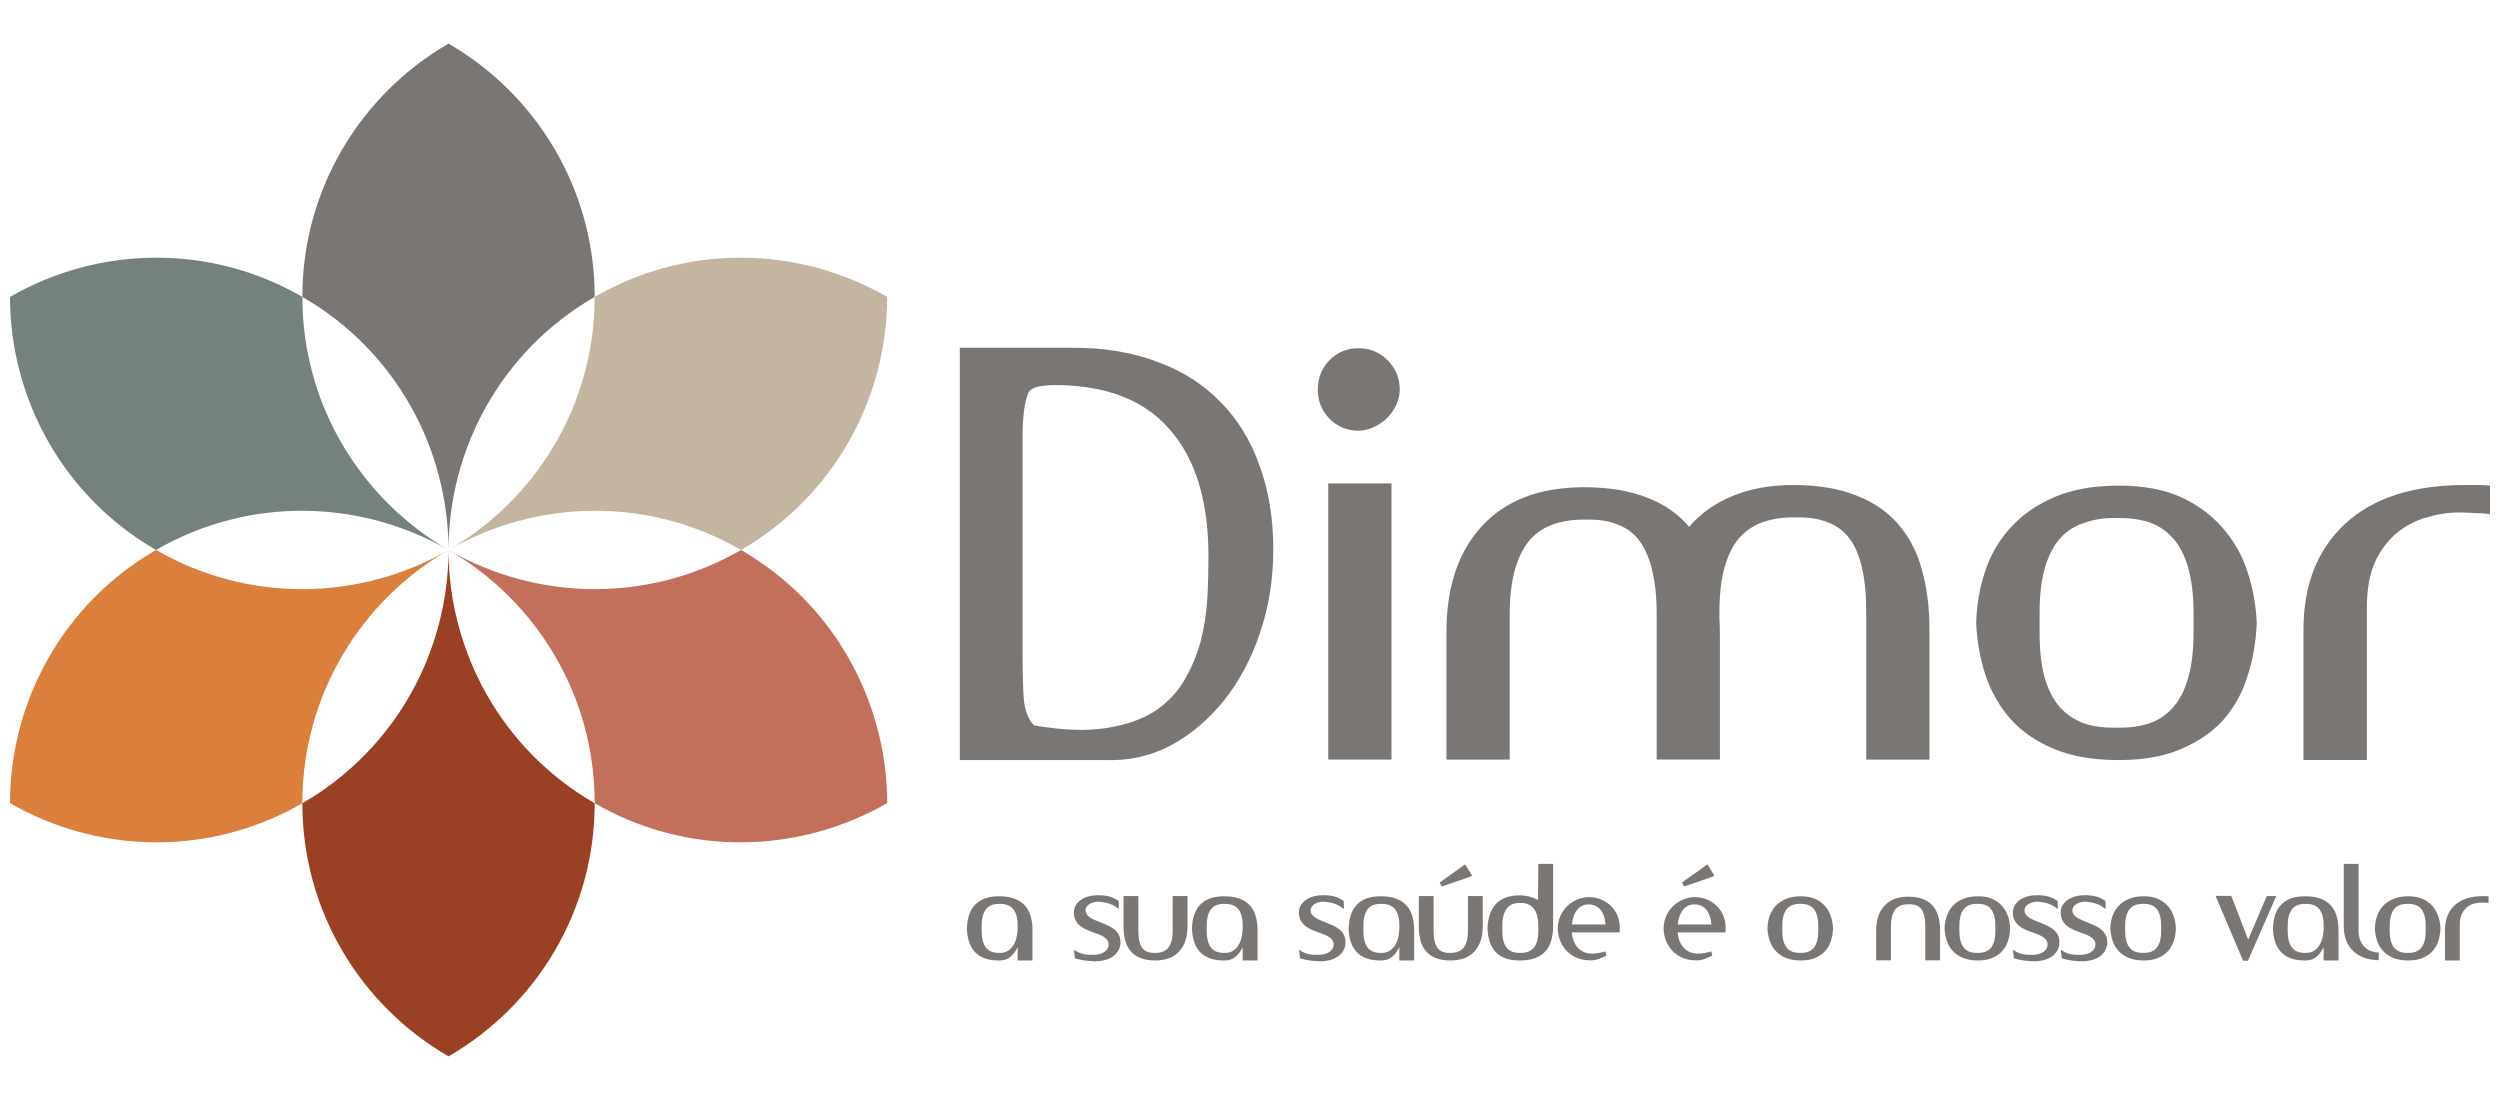 <?xml version="1.0" encoding="UTF-8"?> <!-- Generator: Adobe Illustrator 16.0.0, SVG Export Plug-In . SVG Version: 6.00 Build 0) --> <svg xmlns="http://www.w3.org/2000/svg" xmlns:xlink="http://www.w3.org/1999/xlink" id="Layer_1" x="0px" y="0px" width="250px" height="110px" viewBox="0 0 250 110" xml:space="preserve"> <g> <path fill-rule="evenodd" clip-rule="evenodd" fill="#7A7674" d="M44.852,55c0.016-10.089,5.243-19.908,14.617-25.31 c0-10.82-5.878-20.274-14.617-25.327c-8.738,5.053-14.617,14.507-14.617,25.327C39.608,35.092,44.836,44.912,44.852,55"></path> <path fill-rule="evenodd" clip-rule="evenodd" fill="#74817D" d="M44.852,55c-8.738-5.068-14.617-14.49-14.617-25.31 c-9.374-5.418-20.496-5.037-29.234,0C1,39.779,6.243,49.583,15.602,55c0.016,0,0.016-0.016,0.016-0.016 C24.991,49.583,36.098,49.964,44.852,55"></path> <path fill-rule="evenodd" clip-rule="evenodd" fill="#DA7F3C" d="M44.852,55c-8.738,5.037-19.86,5.402-29.234,0h-0.016 C6.243,60.402,1,70.221,1,80.311c8.738,5.037,19.86,5.418,29.234,0.016v-0.016C30.234,69.49,36.113,60.053,44.852,55"></path> <path fill-rule="evenodd" clip-rule="evenodd" fill="#9A4125" d="M44.852,55c-0.016,10.089-5.243,19.908-14.617,25.326 c0,10.82,5.879,20.258,14.617,25.311c8.739-5.053,14.617-14.49,14.617-25.311C50.095,74.908,44.867,65.09,44.852,55"></path> <path fill-rule="evenodd" clip-rule="evenodd" fill="#C26F5B" d="M74.103,55L74.103,55c-9.391,5.402-20.496,5.037-29.251,0 c8.739,5.052,14.617,14.49,14.617,25.31v0.016c9.374,5.402,20.496,5.021,29.251-0.016C88.704,70.221,83.461,60.402,74.103,55"></path> <path fill-rule="evenodd" clip-rule="evenodd" fill="#C4B5A0" d="M44.852,55c8.755-5.036,19.86-5.418,29.235-0.016L74.103,55 c9.358-5.418,14.602-15.222,14.617-25.31c-8.755-5.037-19.877-5.418-29.251,0C59.469,40.51,53.591,49.932,44.852,55"></path> <path fill="#7A7674" d="M224.739,67.648c0.557-1.686,0.858-3.465,0.938-5.34c-0.08-1.795-0.382-3.51-0.938-5.162 c-0.54-1.654-1.366-3.099-2.479-4.355c-1.097-1.286-2.479-2.304-4.179-3.082c-1.685-0.763-3.734-1.145-6.148-1.145h-0.286 c-2.415,0.017-4.48,0.414-6.213,1.145c-1.795,0.778-3.257,1.796-4.4,3.082c-1.144,1.256-1.986,2.701-2.526,4.355 c-0.556,1.652-0.842,3.367-0.891,5.162c0.08,1.844,0.398,3.574,0.938,5.229c0.556,1.65,1.397,3.113,2.526,4.4 c1.144,1.254,2.589,2.24,4.353,2.971c1.732,0.715,3.798,1.08,6.213,1.096h0.286c2.414,0,4.464-0.365,6.148-1.096 c1.731-0.73,3.146-1.699,4.242-2.908C223.421,70.746,224.23,69.299,224.739,67.648 M219.354,63.246 c0,1.844-0.191,3.385-0.556,4.623c-0.366,1.24-0.891,2.24-1.589,2.973c-0.668,0.73-1.463,1.238-2.415,1.541 c-0.954,0.285-2.003,0.412-3.146,0.381c-1.128,0.031-2.177-0.096-3.13-0.381c-0.953-0.334-1.78-0.859-2.479-1.605 c-0.651-0.73-1.175-1.701-1.541-2.908c-0.364-1.238-0.539-2.779-0.539-4.623v-1.922c0-1.828,0.175-3.354,0.539-4.561 c0.366-1.254,0.89-2.24,1.541-2.971c0.699-0.746,1.526-1.255,2.479-1.541c0.953-0.333,2.002-0.477,3.13-0.444 c1.144-0.032,2.192,0.095,3.146,0.381c0.952,0.302,1.747,0.811,2.415,1.541c0.698,0.731,1.223,1.732,1.589,2.972 c0.364,1.254,0.556,2.795,0.556,4.623V63.246z"></path> <path fill="#7A7674" d="M135.845,43.069c0.477,0,0.953-0.112,1.43-0.318c0.524-0.223,0.969-0.524,1.382-0.89 c0.397-0.397,0.715-0.843,0.938-1.318c0.254-0.509,0.382-1.049,0.382-1.589c0-1.145-0.413-2.113-1.208-2.924 c-0.811-0.81-1.779-1.208-2.923-1.208c-1.129,0-2.113,0.398-2.908,1.208c-0.778,0.811-1.159,1.779-1.159,2.924 c0,1.127,0.381,2.097,1.159,2.907C133.731,42.671,134.716,43.069,135.845,43.069"></path> <path fill="#7A7674" d="M192.946,75.957v-12.98c0-2.24-0.254-4.242-0.762-6.006c-0.477-1.795-1.271-3.305-2.368-4.56 c-1.064-1.24-2.463-2.193-4.179-2.86c-1.731-0.698-3.828-1.049-6.275-1.049c-2.319,0-4.354,0.365-6.101,1.097 c-1.732,0.699-3.179,1.731-4.354,3.082c-1.065-1.271-2.463-2.255-4.18-2.907c-1.73-0.699-3.828-1.049-6.322-1.049 c-4.449,0-7.85,1.303-10.232,3.909c-2.353,2.558-3.527,6.085-3.527,10.566v12.758h6.323V61.482c0-1.826,0.191-3.367,0.557-4.623 c0.365-1.24,0.874-2.224,1.541-2.955c0.699-0.747,1.525-1.256,2.479-1.542c0.953-0.302,1.985-0.43,3.131-0.397 c1.143-0.032,2.128,0.111,2.97,0.445c0.875,0.302,1.621,0.811,2.192,1.541c0.589,0.731,1.033,1.701,1.335,2.908 c0.318,1.223,0.493,2.717,0.493,4.512v14.586h6.323v-7.865v-4.289c0-0.953-0.016-1.59-0.048-1.875v-0.652 c0-1.842,0.175-3.383,0.54-4.623c0.365-1.255,0.874-2.24,1.541-2.971c0.699-0.73,1.525-1.255,2.479-1.54 c0.954-0.303,2.002-0.43,3.131-0.398c1.144-0.031,2.145,0.111,3.034,0.446c0.874,0.301,1.605,0.81,2.192,1.54 c0.588,0.731,1.033,1.732,1.318,2.972c0.303,1.207,0.445,2.732,0.445,4.574v14.682H192.946z"></path> <path fill="#7A7674" d="M247.729,48.501h-1.207c-5.243,0-9.264,1.304-12.043,3.909c-2.75,2.574-4.132,6.085-4.132,10.566v13.027 h6.34V60.768c0-1.826,0.27-3.354,0.811-4.561c0.587-1.254,1.35-2.24,2.256-2.97c0.921-0.73,1.954-1.255,3.082-1.542 c1.145-0.333,2.271-0.476,3.416-0.444c0.445,0,0.906,0.032,1.383,0.064c0.46,0,0.921,0.031,1.365,0.11v-2.86 C248.604,48.518,248.174,48.501,247.729,48.501"></path> <rect x="132.826" y="48.343" fill="#7A7674" width="6.322" height="27.614"></rect> <path fill="#7A7674" d="M122.054,40.208c-1.685-1.748-3.782-3.099-6.276-4.004c-1.303-0.509-2.718-0.874-4.226-1.112 c-1.367-0.223-2.813-0.317-4.354-0.317H95.98v41.229h7.261h4.179h2.098h1.096c0.318,0.018,0.62,0.018,0.938,0 c1.954-0.062,3.812-0.555,5.56-1.477c2.002-1.096,3.767-2.59,5.276-4.465c1.524-1.906,2.732-4.162,3.605-6.752 c0.89-2.607,1.335-5.402,1.335-8.375c0-3.113-0.461-5.91-1.382-8.389C125.071,44.053,123.77,41.941,122.054,40.208 M120.734,59.783 c-0.079,1.43-0.285,2.859-0.651,4.289c-0.381,1.398-0.922,2.717-1.652,3.955c-0.73,1.256-1.748,2.305-3.035,3.146 c-1.049,0.652-2.336,1.145-3.844,1.463c-0.334,0.062-0.684,0.127-1.049,0.189c-1.938,0.287-4.307,0.191-7.103-0.285 c-0.572-0.588-0.922-1.492-1.032-2.748c-0.08-1.24-0.111-2.924-0.111-5.053V43.736c0-2.051,0.189-3.559,0.604-4.513 c0.223-0.285,0.524-0.477,0.937-0.557c0.43-0.095,1.002-0.157,1.701-0.157c2.271,0,4.289,0.302,6.054,0.888 c2.176,0.716,3.971,1.892,5.386,3.513c2.605,2.939,3.908,7.165,3.908,12.743C120.846,56.938,120.814,58.32,120.734,59.783"></path> <path fill="#7A7674" d="M102.438,90.498c-0.267-0.279-0.606-0.494-1.021-0.645c-0.416-0.148-0.921-0.225-1.512-0.225 c-0.567,0-1.047,0.076-1.441,0.225c-0.395,0.15-0.721,0.365-0.977,0.645c-0.258,0.277-0.45,0.615-0.58,1.01 c-0.128,0.395-0.2,0.84-0.218,1.336c0.018,0.498,0.09,0.945,0.218,1.338c0.13,0.395,0.322,0.73,0.58,1.01 c0.256,0.279,0.582,0.49,0.977,0.637s0.874,0.219,1.441,0.219c0.188,0,0.366-0.02,0.534-0.059c0.166-0.037,0.323-0.107,0.468-0.205 c0.146-0.1,0.289-0.232,0.432-0.404c0.142-0.172,0.285-0.391,0.43-0.656l-0.012,1.285v0.039h1.492v-0.039V94.26v-0.926v-0.387 v-0.104c-0.018-0.496-0.091-0.941-0.219-1.336C102.9,91.113,102.703,90.775,102.438,90.498 M101.768,92.639 c0,0.857-0.165,1.518-0.493,1.98c-0.33,0.463-0.767,0.686-1.306,0.668c-0.267,0.01-0.511-0.021-0.733-0.09 c-0.224-0.068-0.415-0.188-0.572-0.359c-0.158-0.172-0.281-0.402-0.367-0.693c-0.086-0.293-0.129-0.652-0.129-1.082v-0.449 c0-0.43,0.043-0.789,0.129-1.08c0.086-0.293,0.209-0.523,0.367-0.695c0.157-0.172,0.349-0.291,0.572-0.359 c0.223-0.07,0.467-0.1,0.733-0.09c0.265-0.01,0.51,0.023,0.732,0.096s0.414,0.195,0.573,0.367c0.157,0.17,0.28,0.4,0.366,0.688 c0.085,0.287,0.127,0.645,0.127,1.074V92.639z"></path> <path fill="#7A7674" d="M111.396,92.914c-0.193-0.148-0.41-0.277-0.648-0.385c-0.241-0.107-0.482-0.207-0.721-0.303 c-0.189-0.076-0.372-0.152-0.548-0.225c-0.175-0.072-0.332-0.156-0.469-0.25c-0.138-0.096-0.247-0.197-0.328-0.309 s-0.122-0.246-0.122-0.4c0-0.145,0.039-0.271,0.115-0.379c0.078-0.107,0.177-0.197,0.296-0.27s0.259-0.129,0.419-0.168 c0.158-0.037,0.318-0.057,0.48-0.057c0.284,0.025,0.529,0.062,0.733,0.107c0.207,0.049,0.386,0.105,0.541,0.174 c0.153,0.07,0.29,0.143,0.404,0.219c0.116,0.078,0.226,0.156,0.328,0.232c0-0.129,0.003-0.256,0.007-0.379 c0.005-0.125-0.007-0.273-0.033-0.445c-0.17-0.102-0.33-0.189-0.475-0.264c-0.146-0.072-0.301-0.129-0.463-0.172 s-0.339-0.074-0.527-0.09c-0.188-0.018-0.402-0.027-0.644-0.027c-0.309,0-0.604,0.039-0.887,0.117 c-0.283,0.076-0.534,0.189-0.752,0.34c-0.22,0.15-0.394,0.332-0.521,0.547c-0.129,0.215-0.193,0.455-0.193,0.721 c0,0.316,0.06,0.584,0.181,0.803c0.12,0.219,0.276,0.402,0.469,0.553c0.193,0.15,0.41,0.277,0.651,0.381 c0.238,0.102,0.483,0.197,0.731,0.281c0.189,0.07,0.369,0.139,0.541,0.207c0.171,0.068,0.322,0.148,0.456,0.238 c0.133,0.09,0.239,0.191,0.321,0.309c0.082,0.115,0.123,0.25,0.123,0.404c0,0.172-0.039,0.322-0.115,0.451 c-0.079,0.129-0.186,0.236-0.323,0.328c-0.138,0.09-0.292,0.158-0.469,0.205c-0.176,0.047-0.362,0.07-0.561,0.07 c-0.411,0.018-0.768-0.008-1.073-0.076c-0.305-0.068-0.615-0.215-0.933-0.438l0.116,0.875c0.351,0.102,0.696,0.176,1.036,0.219 c0.337,0.041,0.67,0.066,0.996,0.076c0.291,0,0.587-0.037,0.887-0.109c0.301-0.072,0.57-0.186,0.811-0.34 c0.239-0.154,0.435-0.355,0.586-0.6c0.149-0.244,0.225-0.533,0.225-0.867c0-0.301-0.06-0.555-0.181-0.766 C111.745,93.246,111.588,93.064,111.396,92.914"></path> <path fill="#7A7674" d="M117.267,93.062c0,0.43-0.043,0.789-0.128,1.08c-0.087,0.293-0.208,0.523-0.368,0.695 c-0.157,0.172-0.349,0.291-0.571,0.359s-0.468,0.1-0.733,0.092c-0.266,0.008-0.502-0.023-0.707-0.098 c-0.206-0.072-0.377-0.195-0.515-0.365c-0.138-0.174-0.24-0.402-0.308-0.689c-0.07-0.287-0.104-0.645-0.104-1.074v-3.459h-1.478 v3.061c0,0.523,0.056,0.992,0.174,1.408c0.114,0.416,0.298,0.77,0.552,1.061c0.254,0.293,0.581,0.518,0.984,0.676 c0.402,0.158,0.892,0.238,1.467,0.238c1.036,0,1.832-0.303,2.385-0.906c0.553-0.605,0.83-1.43,0.83-2.477v-3.061h-1.479V93.062z"></path> <path fill="#7A7674" d="M124.943,90.498c-0.267-0.279-0.606-0.494-1.022-0.645c-0.416-0.148-0.92-0.225-1.511-0.225 c-0.567,0-1.047,0.076-1.441,0.225c-0.394,0.15-0.721,0.365-0.978,0.645c-0.257,0.277-0.448,0.615-0.578,1.01 c-0.129,0.395-0.201,0.84-0.218,1.336c0.017,0.498,0.089,0.945,0.218,1.338c0.13,0.395,0.321,0.73,0.578,1.01 s0.584,0.49,0.978,0.637c0.395,0.146,0.874,0.219,1.441,0.219c0.188,0,0.365-0.02,0.534-0.059c0.167-0.037,0.323-0.107,0.469-0.205 c0.146-0.1,0.288-0.232,0.431-0.404c0.142-0.172,0.285-0.391,0.431-0.656l-0.014,1.285v0.039h1.493v-0.039V94.26v-0.926v-0.387 v-0.104c-0.018-0.496-0.09-0.941-0.22-1.336C125.406,91.113,125.21,90.775,124.943,90.498 M124.274,92.639 c0,0.857-0.166,1.518-0.494,1.98c-0.33,0.463-0.767,0.686-1.307,0.668c-0.266,0.01-0.509-0.021-0.732-0.09 s-0.414-0.188-0.573-0.359c-0.157-0.172-0.28-0.402-0.365-0.693c-0.088-0.293-0.13-0.652-0.13-1.082v-0.449 c0-0.43,0.042-0.789,0.13-1.08c0.085-0.293,0.208-0.523,0.365-0.695c0.159-0.172,0.35-0.291,0.573-0.359 c0.224-0.07,0.467-0.1,0.732-0.09c0.265-0.01,0.51,0.023,0.734,0.096c0.222,0.072,0.413,0.195,0.572,0.367 c0.158,0.17,0.28,0.4,0.365,0.688c0.086,0.287,0.129,0.645,0.129,1.074V92.639z"></path> <path fill="#7A7674" d="M133.901,92.914c-0.193-0.148-0.41-0.277-0.649-0.385c-0.24-0.107-0.481-0.207-0.721-0.303 c-0.188-0.076-0.371-0.152-0.547-0.225c-0.175-0.072-0.331-0.156-0.469-0.25c-0.137-0.096-0.247-0.197-0.328-0.309 s-0.122-0.246-0.122-0.4c0-0.145,0.038-0.271,0.115-0.379c0.078-0.107,0.177-0.197,0.296-0.27s0.259-0.129,0.419-0.168 c0.157-0.037,0.318-0.057,0.48-0.057c0.284,0.025,0.528,0.062,0.733,0.107c0.207,0.049,0.387,0.105,0.542,0.174 c0.153,0.07,0.288,0.143,0.404,0.219c0.115,0.078,0.225,0.156,0.327,0.232c0-0.129,0.003-0.256,0.007-0.379 c0.005-0.125-0.007-0.273-0.032-0.445c-0.171-0.102-0.33-0.189-0.476-0.264c-0.146-0.072-0.301-0.129-0.463-0.172 s-0.339-0.074-0.526-0.09c-0.19-0.018-0.403-0.027-0.645-0.027c-0.309,0-0.604,0.039-0.887,0.117 c-0.283,0.076-0.534,0.189-0.752,0.34c-0.22,0.15-0.394,0.332-0.521,0.547c-0.13,0.215-0.193,0.455-0.193,0.721 c0,0.316,0.06,0.584,0.182,0.803c0.118,0.219,0.275,0.402,0.468,0.553c0.193,0.15,0.41,0.277,0.65,0.381 c0.239,0.102,0.484,0.197,0.732,0.281c0.189,0.07,0.368,0.139,0.541,0.207c0.171,0.068,0.323,0.148,0.456,0.238 s0.24,0.191,0.321,0.309c0.081,0.115,0.123,0.25,0.123,0.404c0,0.172-0.039,0.322-0.116,0.451 c-0.078,0.129-0.185,0.236-0.321,0.328c-0.139,0.09-0.294,0.158-0.47,0.205s-0.362,0.07-0.561,0.07 c-0.411,0.018-0.769-0.008-1.073-0.076s-0.615-0.215-0.933-0.438l0.116,0.875c0.351,0.102,0.696,0.176,1.035,0.219 c0.339,0.041,0.672,0.066,0.997,0.076c0.291,0,0.587-0.037,0.888-0.109c0.3-0.072,0.569-0.186,0.81-0.34s0.435-0.355,0.586-0.6 c0.149-0.244,0.225-0.533,0.225-0.867c0-0.301-0.06-0.555-0.181-0.766C134.25,93.246,134.095,93.064,133.901,92.914"></path> <path fill="#7A7674" d="M140.608,90.498c-0.266-0.279-0.606-0.494-1.021-0.645c-0.416-0.148-0.921-0.225-1.512-0.225 c-0.567,0-1.047,0.076-1.441,0.225c-0.395,0.15-0.721,0.365-0.977,0.645c-0.258,0.277-0.45,0.615-0.579,1.01 s-0.201,0.84-0.218,1.336c0.017,0.498,0.089,0.945,0.218,1.338c0.129,0.395,0.321,0.73,0.579,1.01 c0.256,0.279,0.582,0.49,0.977,0.637s0.874,0.219,1.441,0.219c0.188,0,0.366-0.02,0.534-0.059c0.166-0.037,0.323-0.107,0.468-0.205 c0.147-0.1,0.29-0.232,0.432-0.404s0.285-0.391,0.431-0.656l-0.013,1.285v0.039h1.491v-0.039V94.26v-0.926v-0.387v-0.104 c-0.016-0.496-0.089-0.941-0.218-1.336S140.875,90.775,140.608,90.498 M139.939,92.639c0,0.857-0.166,1.518-0.494,1.98 c-0.33,0.463-0.767,0.686-1.306,0.668c-0.267,0.01-0.51-0.021-0.733-0.09s-0.415-0.188-0.572-0.359 c-0.158-0.172-0.281-0.402-0.367-0.693c-0.086-0.293-0.129-0.652-0.129-1.082v-0.449c0-0.43,0.043-0.789,0.129-1.08 c0.086-0.293,0.209-0.523,0.367-0.695c0.157-0.172,0.349-0.291,0.572-0.359c0.224-0.07,0.467-0.1,0.733-0.09 c0.265-0.01,0.51,0.023,0.732,0.096s0.414,0.195,0.573,0.367c0.157,0.17,0.28,0.4,0.365,0.688c0.086,0.287,0.129,0.645,0.129,1.074 V92.639z"></path> <path fill="#7A7674" d="M146.794,93.062c0,0.43-0.042,0.789-0.128,1.08c-0.087,0.293-0.208,0.523-0.367,0.695 c-0.158,0.172-0.35,0.291-0.572,0.359s-0.468,0.1-0.733,0.092c-0.265,0.008-0.501-0.023-0.706-0.098 c-0.207-0.072-0.377-0.195-0.516-0.365c-0.137-0.174-0.239-0.402-0.308-0.689c-0.07-0.287-0.104-0.645-0.104-1.074v-3.459h-1.479 v3.061c0,0.523,0.057,0.992,0.174,1.408c0.115,0.416,0.299,0.77,0.553,1.061c0.253,0.293,0.58,0.518,0.983,0.676 c0.402,0.158,0.892,0.238,1.467,0.238c1.036,0,1.833-0.303,2.385-0.906c0.553-0.605,0.83-1.43,0.83-2.477v-3.061h-1.479V93.062z"></path> <path fill="#7A7674" d="M146.511,86.439l-2.546,1.812l0.205,0.398c1.964-0.658,2.972-1.016,3.023-1.066 C147.219,87.566,146.991,87.186,146.511,86.439"></path> <path fill="#7A7674" d="M153.804,89.99c-0.248-0.121-0.521-0.227-0.817-0.316c-0.295-0.09-0.636-0.135-1.021-0.135 c-0.567,0-1.047,0.08-1.441,0.238c-0.394,0.158-0.721,0.381-0.977,0.668c-0.258,0.287-0.449,0.633-0.58,1.035 c-0.128,0.404-0.2,0.854-0.217,1.352c0.017,0.498,0.089,0.943,0.217,1.338c0.131,0.395,0.322,0.73,0.58,1.01 c0.256,0.277,0.583,0.492,0.977,0.643c0.395,0.15,0.874,0.225,1.441,0.225c0.591,0,1.095-0.074,1.511-0.225 s0.756-0.365,1.022-0.643c0.267-0.279,0.463-0.615,0.591-1.01c0.129-0.395,0.202-0.84,0.22-1.338v-0.297v-0.758v-1.094v-1.338 v-1.465v-1.492h-1.479L153.804,89.99z M153.829,93.062c0,0.43-0.043,0.787-0.128,1.074c-0.086,0.287-0.209,0.516-0.367,0.689 c-0.158,0.17-0.351,0.293-0.572,0.365c-0.223,0.074-0.468,0.105-0.733,0.098c-0.266,0.008-0.51-0.023-0.732-0.092 c-0.224-0.068-0.414-0.188-0.573-0.359c-0.157-0.172-0.28-0.402-0.365-0.695c-0.088-0.291-0.13-0.65-0.13-1.08v-0.449 c0-0.43,0.042-0.793,0.13-1.094c0.085-0.301,0.208-0.541,0.365-0.727c0.159-0.186,0.35-0.316,0.573-0.393 c0.223-0.076,0.467-0.111,0.732-0.102c0.266-0.01,0.511,0.027,0.733,0.107c0.222,0.082,0.414,0.215,0.572,0.398 c0.158,0.186,0.281,0.426,0.367,0.721c0.085,0.297,0.128,0.658,0.128,1.088V93.062z"></path> <path fill="#7A7674" d="M161.148,90.65c-0.275-0.285-0.604-0.514-0.99-0.68c-0.386-0.168-0.814-0.256-1.287-0.266 c-0.445,0.02-0.857,0.113-1.234,0.285c-0.378,0.17-0.705,0.4-0.984,0.688c-0.277,0.287-0.494,0.619-0.649,0.996 c-0.153,0.377-0.23,0.781-0.23,1.209c0.018,0.463,0.109,0.887,0.276,1.273c0.166,0.387,0.392,0.719,0.675,0.998 c0.283,0.277,0.614,0.494,0.997,0.648c0.381,0.154,0.799,0.23,1.254,0.23c0.299,0.018,0.588-0.025,0.862-0.127 c0.273-0.104,0.543-0.217,0.81-0.336l-0.103-0.424c-0.541,0.146-0.97,0.219-1.287,0.219c-0.386,0-0.706-0.068-0.964-0.205 c-0.258-0.139-0.466-0.311-0.623-0.516c-0.16-0.205-0.275-0.432-0.348-0.682c-0.073-0.248-0.123-0.488-0.148-0.721h4.784 c0-0.051,0.002-0.117,0.007-0.199c0.005-0.08,0.007-0.143,0.007-0.186c0.017-0.42-0.048-0.822-0.193-1.203 C161.632,91.273,161.423,90.939,161.148,90.65 M157.187,92.445c0.025-0.258,0.076-0.506,0.154-0.746s0.182-0.451,0.315-0.637 c0.132-0.184,0.297-0.334,0.488-0.449c0.193-0.115,0.419-0.174,0.675-0.174h0.025c0.473,0,0.857,0.158,1.158,0.477 c0.301,0.316,0.484,0.826,0.554,1.529H157.187z"></path> <path fill="#7A7674" d="M171.423,87.584c0.027-0.018-0.2-0.398-0.68-1.145l-2.548,1.814l0.206,0.396 C170.365,87.992,171.372,87.635,171.423,87.584"></path> <path fill="#7A7674" d="M171.732,90.65c-0.275-0.285-0.604-0.514-0.99-0.68c-0.386-0.168-0.814-0.256-1.286-0.266 c-0.446,0.02-0.858,0.113-1.234,0.285c-0.377,0.17-0.706,0.4-0.983,0.688c-0.279,0.287-0.496,0.619-0.65,0.996 s-0.231,0.781-0.231,1.209c0.018,0.463,0.109,0.887,0.276,1.273c0.169,0.387,0.394,0.719,0.675,0.998 c0.284,0.277,0.615,0.494,0.997,0.648s0.8,0.23,1.254,0.23c0.301,0.018,0.588-0.025,0.862-0.127 c0.275-0.104,0.544-0.217,0.811-0.336l-0.103-0.424c-0.542,0.146-0.97,0.219-1.286,0.219c-0.387,0-0.707-0.068-0.966-0.205 c-0.256-0.139-0.465-0.311-0.624-0.516c-0.157-0.205-0.273-0.432-0.347-0.682c-0.072-0.248-0.123-0.488-0.148-0.721h4.784 c0-0.051,0.003-0.117,0.007-0.199c0.005-0.08,0.007-0.143,0.007-0.186c0.017-0.42-0.047-0.822-0.192-1.203 C172.217,91.273,172.007,90.939,171.732,90.65 M167.771,92.445c0.025-0.258,0.078-0.506,0.155-0.746s0.183-0.451,0.315-0.637 c0.132-0.184,0.296-0.334,0.487-0.449c0.194-0.115,0.419-0.174,0.676-0.174h0.026c0.472,0,0.857,0.158,1.156,0.477 c0.301,0.316,0.485,0.826,0.554,1.529H167.771z"></path> <path fill="#7A7674" d="M182.509,90.613c-0.258-0.295-0.584-0.535-0.977-0.715c-0.395-0.18-0.876-0.27-1.441-0.27 c-0.591,0-1.098,0.09-1.518,0.27s-0.764,0.42-1.028,0.715c-0.267,0.295-0.463,0.637-0.593,1.021 c-0.128,0.387-0.195,0.789-0.204,1.209c0.017,0.43,0.089,0.836,0.218,1.223c0.129,0.385,0.325,0.727,0.593,1.021 c0.265,0.297,0.606,0.531,1.021,0.701c0.416,0.172,0.92,0.258,1.511,0.258c0.565,0,1.048-0.086,1.447-0.258 c0.398-0.17,0.726-0.4,0.984-0.688c0.257-0.287,0.448-0.627,0.571-1.016c0.125-0.391,0.195-0.805,0.213-1.242 c-0.018-0.42-0.09-0.822-0.22-1.209C182.959,91.25,182.768,90.908,182.509,90.613 M181.827,93.062c0,0.43-0.043,0.789-0.128,1.08 c-0.086,0.293-0.208,0.523-0.366,0.695c-0.16,0.172-0.351,0.291-0.573,0.359s-0.468,0.1-0.732,0.092 c-0.267,0.008-0.511-0.023-0.733-0.098c-0.224-0.072-0.415-0.195-0.572-0.365c-0.159-0.174-0.28-0.402-0.366-0.689 c-0.087-0.287-0.13-0.645-0.13-1.074v-0.449c0-0.43,0.043-0.787,0.13-1.074c0.086-0.287,0.207-0.518,0.366-0.688 c0.157-0.172,0.349-0.295,0.572-0.367c0.223-0.072,0.467-0.105,0.733-0.096c0.265-0.01,0.51,0.021,0.732,0.088 c0.223,0.07,0.413,0.189,0.573,0.361c0.158,0.172,0.28,0.402,0.366,0.695c0.085,0.291,0.128,0.65,0.128,1.08V93.062z"></path> <path fill="#7A7674" d="M193.28,90.58c-0.252-0.291-0.582-0.516-0.984-0.674c-0.403-0.158-0.892-0.238-1.465-0.238 c-1.038,0-1.833,0.303-2.388,0.906c-0.552,0.605-0.828,1.43-0.828,2.477v2.984h1.479V92.65c0-0.428,0.042-0.787,0.129-1.08 c0.086-0.289,0.208-0.523,0.366-0.693c0.158-0.172,0.35-0.291,0.573-0.359c0.223-0.07,0.467-0.1,0.732-0.092 c0.265-0.008,0.502,0.023,0.708,0.098c0.205,0.072,0.377,0.195,0.514,0.365c0.137,0.172,0.239,0.402,0.31,0.689 c0.067,0.287,0.103,0.645,0.103,1.072v3.385h1.479v-2.984c0-0.523-0.058-0.994-0.173-1.408 C193.717,91.227,193.533,90.873,193.28,90.58"></path> <path fill="#7A7674" d="M200.219,90.613c-0.258-0.295-0.584-0.535-0.977-0.715c-0.395-0.18-0.876-0.27-1.441-0.27 c-0.591,0-1.097,0.09-1.518,0.27c-0.42,0.18-0.764,0.42-1.028,0.715c-0.267,0.295-0.463,0.637-0.593,1.021 c-0.128,0.387-0.195,0.789-0.205,1.209c0.018,0.43,0.09,0.836,0.219,1.223c0.129,0.385,0.325,0.727,0.593,1.021 c0.265,0.297,0.606,0.531,1.021,0.701c0.416,0.172,0.92,0.258,1.511,0.258c0.565,0,1.048-0.086,1.447-0.258 c0.398-0.17,0.727-0.4,0.984-0.688c0.257-0.287,0.448-0.627,0.571-1.016c0.125-0.391,0.195-0.805,0.213-1.242 c-0.018-0.42-0.09-0.822-0.22-1.209C200.669,91.25,200.478,90.908,200.219,90.613 M199.537,93.062c0,0.43-0.043,0.789-0.128,1.08 c-0.086,0.293-0.208,0.523-0.366,0.695c-0.16,0.172-0.35,0.291-0.573,0.359c-0.223,0.068-0.468,0.1-0.732,0.092 c-0.267,0.008-0.511-0.023-0.733-0.098c-0.224-0.072-0.415-0.195-0.572-0.365c-0.158-0.174-0.28-0.402-0.367-0.689 c-0.086-0.287-0.129-0.645-0.129-1.074v-0.449c0-0.43,0.043-0.787,0.129-1.074c0.087-0.287,0.209-0.518,0.367-0.688 c0.157-0.172,0.349-0.295,0.572-0.367c0.223-0.072,0.467-0.105,0.733-0.096c0.265-0.01,0.51,0.021,0.732,0.088 c0.224,0.07,0.413,0.189,0.573,0.361c0.158,0.172,0.28,0.402,0.366,0.695c0.085,0.291,0.128,0.65,0.128,1.08V93.062z"></path> <path fill="#7A7674" d="M205.293,92.914c-0.194-0.148-0.411-0.277-0.649-0.385c-0.241-0.107-0.481-0.207-0.721-0.303 c-0.189-0.076-0.372-0.152-0.548-0.225c-0.175-0.072-0.331-0.156-0.469-0.25c-0.137-0.096-0.247-0.197-0.327-0.309 c-0.082-0.111-0.123-0.246-0.123-0.4c0-0.145,0.038-0.271,0.115-0.379c0.078-0.107,0.177-0.197,0.296-0.27 c0.12-0.072,0.259-0.129,0.419-0.168c0.158-0.037,0.318-0.057,0.481-0.057c0.283,0.025,0.528,0.062,0.733,0.107 c0.206,0.049,0.386,0.105,0.541,0.174c0.153,0.07,0.289,0.143,0.404,0.219c0.115,0.078,0.226,0.156,0.328,0.232 c0-0.129,0.002-0.256,0.006-0.379c0.005-0.125-0.006-0.273-0.032-0.445c-0.171-0.102-0.33-0.189-0.476-0.264 c-0.146-0.072-0.3-0.129-0.463-0.172c-0.162-0.043-0.339-0.074-0.526-0.09c-0.189-0.018-0.403-0.027-0.644-0.027 c-0.309,0-0.604,0.039-0.887,0.117c-0.284,0.076-0.535,0.189-0.752,0.34c-0.22,0.15-0.394,0.332-0.521,0.547 c-0.13,0.215-0.194,0.455-0.194,0.721c0,0.316,0.061,0.584,0.182,0.803c0.119,0.219,0.275,0.402,0.468,0.553 c0.194,0.15,0.41,0.277,0.651,0.381c0.238,0.102,0.483,0.197,0.731,0.281c0.19,0.07,0.369,0.139,0.541,0.207 c0.171,0.068,0.323,0.148,0.456,0.238c0.134,0.09,0.24,0.191,0.321,0.309c0.082,0.115,0.123,0.25,0.123,0.404 c0,0.172-0.039,0.322-0.115,0.451c-0.078,0.129-0.186,0.236-0.322,0.328c-0.139,0.09-0.294,0.158-0.47,0.205s-0.361,0.07-0.56,0.07 c-0.411,0.018-0.77-0.008-1.074-0.076c-0.304-0.068-0.614-0.215-0.933-0.438l0.117,0.875c0.351,0.102,0.696,0.176,1.035,0.219 c0.337,0.041,0.671,0.066,0.997,0.076c0.29,0,0.586-0.037,0.887-0.109s0.569-0.186,0.811-0.34c0.239-0.154,0.434-0.355,0.585-0.6 c0.149-0.244,0.225-0.533,0.225-0.867c0-0.301-0.06-0.555-0.181-0.766C205.641,93.246,205.485,93.064,205.293,92.914"></path> <path fill="#7A7674" d="M210.077,92.914c-0.193-0.148-0.41-0.277-0.649-0.385c-0.24-0.107-0.481-0.207-0.721-0.303 c-0.188-0.076-0.371-0.152-0.547-0.225c-0.175-0.072-0.332-0.156-0.469-0.25c-0.138-0.096-0.247-0.197-0.328-0.309 c-0.082-0.111-0.122-0.246-0.122-0.4c0-0.145,0.038-0.271,0.114-0.379c0.079-0.107,0.177-0.197,0.297-0.27 c0.119-0.072,0.259-0.129,0.419-0.168c0.157-0.037,0.318-0.057,0.48-0.057c0.283,0.025,0.528,0.062,0.733,0.107 c0.207,0.049,0.386,0.105,0.542,0.174c0.153,0.07,0.288,0.143,0.404,0.219c0.114,0.078,0.225,0.156,0.327,0.232 c0-0.129,0.003-0.256,0.007-0.379c0.005-0.125-0.007-0.273-0.032-0.445c-0.171-0.102-0.33-0.189-0.476-0.264 c-0.146-0.072-0.301-0.129-0.464-0.172c-0.161-0.043-0.338-0.074-0.526-0.09c-0.189-0.018-0.403-0.027-0.644-0.027 c-0.309,0-0.604,0.039-0.887,0.117c-0.284,0.076-0.534,0.189-0.752,0.34c-0.22,0.15-0.394,0.332-0.521,0.547 c-0.129,0.215-0.193,0.455-0.193,0.721c0,0.316,0.06,0.584,0.181,0.803c0.119,0.219,0.275,0.402,0.469,0.553s0.41,0.277,0.65,0.381 c0.239,0.102,0.484,0.197,0.732,0.281c0.189,0.07,0.368,0.139,0.541,0.207c0.171,0.068,0.322,0.148,0.456,0.238 c0.133,0.09,0.239,0.191,0.32,0.309c0.082,0.115,0.123,0.25,0.123,0.404c0,0.172-0.038,0.322-0.115,0.451 c-0.078,0.129-0.186,0.236-0.322,0.328c-0.139,0.09-0.293,0.158-0.47,0.205c-0.175,0.047-0.361,0.07-0.56,0.07 c-0.411,0.018-0.769-0.008-1.073-0.076s-0.615-0.215-0.933-0.438l0.116,0.875c0.351,0.102,0.696,0.176,1.035,0.219 c0.337,0.041,0.672,0.066,0.997,0.076c0.291,0,0.587-0.037,0.887-0.109c0.301-0.072,0.57-0.186,0.811-0.34s0.435-0.355,0.585-0.6 c0.149-0.244,0.226-0.533,0.226-0.867c0-0.301-0.06-0.555-0.182-0.766C210.426,93.246,210.27,93.064,210.077,92.914"></path> <path fill="#7A7674" d="M216.797,90.613c-0.258-0.295-0.584-0.535-0.978-0.715s-0.875-0.27-1.44-0.27 c-0.591,0-1.098,0.09-1.518,0.27c-0.421,0.18-0.764,0.42-1.028,0.715c-0.267,0.295-0.464,0.637-0.593,1.021 c-0.128,0.387-0.196,0.789-0.205,1.209c0.018,0.43,0.09,0.836,0.219,1.223c0.129,0.385,0.325,0.727,0.592,1.021 c0.266,0.297,0.606,0.531,1.022,0.701c0.416,0.172,0.92,0.258,1.511,0.258c0.565,0,1.048-0.086,1.447-0.258 c0.398-0.17,0.726-0.4,0.983-0.688s0.449-0.627,0.572-1.016c0.124-0.391,0.195-0.805,0.212-1.242 c-0.017-0.42-0.09-0.822-0.219-1.209C217.246,91.25,217.055,90.908,216.797,90.613 M216.114,93.062c0,0.43-0.043,0.789-0.128,1.08 c-0.085,0.293-0.207,0.523-0.366,0.695s-0.35,0.291-0.572,0.359s-0.468,0.1-0.732,0.092c-0.267,0.008-0.511-0.023-0.733-0.098 c-0.225-0.072-0.415-0.195-0.572-0.365c-0.159-0.174-0.281-0.402-0.367-0.689s-0.129-0.645-0.129-1.074v-0.449 c0-0.43,0.043-0.787,0.129-1.074s0.208-0.518,0.367-0.688c0.157-0.172,0.348-0.295,0.572-0.367 c0.223-0.072,0.467-0.105,0.733-0.096c0.265-0.01,0.51,0.021,0.732,0.088c0.223,0.07,0.413,0.189,0.572,0.361 s0.281,0.402,0.366,0.695c0.085,0.291,0.128,0.65,0.128,1.08V93.062z"></path> <polygon fill="#7A7674" points="226.674,89.604 224.821,93.963 223.124,89.59 221.555,89.59 224.308,96.072 224.795,96.072 227.625,89.604 "></polygon> <path fill="#7A7674" d="M233.04,90.498c-0.266-0.279-0.606-0.494-1.022-0.645c-0.416-0.148-0.92-0.225-1.511-0.225 c-0.567,0-1.047,0.076-1.441,0.225c-0.394,0.15-0.72,0.365-0.977,0.645c-0.258,0.277-0.449,0.615-0.58,1.01 c-0.128,0.395-0.2,0.84-0.217,1.336c0.017,0.498,0.089,0.945,0.217,1.338c0.131,0.395,0.322,0.73,0.58,1.01 c0.257,0.279,0.583,0.49,0.977,0.637c0.395,0.146,0.874,0.219,1.441,0.219c0.188,0,0.366-0.02,0.534-0.059 c0.167-0.037,0.323-0.107,0.469-0.205c0.146-0.1,0.288-0.232,0.431-0.404c0.142-0.172,0.285-0.391,0.431-0.656l-0.013,1.285v0.039 h1.492v-0.039V94.26v-0.926v-0.387v-0.104c-0.018-0.496-0.09-0.941-0.22-1.336C233.503,91.113,233.307,90.775,233.04,90.498 M232.371,92.639c0,0.857-0.166,1.518-0.494,1.98c-0.33,0.463-0.767,0.686-1.306,0.668c-0.267,0.01-0.51-0.021-0.733-0.09 s-0.414-0.188-0.572-0.359s-0.281-0.402-0.366-0.693c-0.087-0.293-0.13-0.652-0.13-1.082v-0.449c0-0.43,0.043-0.789,0.13-1.08 c0.085-0.293,0.208-0.523,0.366-0.695s0.349-0.291,0.572-0.359c0.224-0.07,0.467-0.1,0.733-0.09 c0.265-0.01,0.509,0.023,0.732,0.096c0.223,0.072,0.414,0.195,0.573,0.367c0.157,0.17,0.28,0.4,0.366,0.688 c0.085,0.287,0.128,0.645,0.128,1.074V92.639z"></path> <path fill="#7A7674" d="M236.52,94.754c-0.194-0.176-0.353-0.402-0.476-0.682c-0.126-0.277-0.188-0.623-0.188-1.035v-6.648h-1.479 v6.25c0,1.029,0.307,1.844,0.92,2.443c0.612,0.6,1.472,0.914,2.579,0.939v-0.76c-0.232-0.008-0.468-0.051-0.708-0.129 C236.928,95.057,236.711,94.93,236.52,94.754"></path> <path fill="#7A7674" d="M243.251,90.613c-0.258-0.295-0.583-0.535-0.977-0.715s-0.876-0.27-1.44-0.27 c-0.592,0-1.099,0.09-1.519,0.27s-0.764,0.42-1.028,0.715c-0.266,0.295-0.463,0.637-0.592,1.021 c-0.129,0.387-0.197,0.789-0.205,1.209c0.017,0.43,0.09,0.836,0.218,1.223c0.13,0.385,0.326,0.727,0.593,1.021 c0.265,0.297,0.605,0.531,1.021,0.701c0.416,0.172,0.92,0.258,1.512,0.258c0.564,0,1.048-0.086,1.446-0.258 c0.398-0.17,0.726-0.4,0.984-0.688c0.258-0.287,0.448-0.627,0.571-1.016c0.125-0.391,0.196-0.805,0.213-1.242 c-0.017-0.42-0.09-0.822-0.219-1.209C243.701,91.25,243.509,90.908,243.251,90.613 M242.569,93.062c0,0.43-0.043,0.789-0.128,1.08 c-0.085,0.293-0.208,0.523-0.366,0.695c-0.159,0.172-0.351,0.291-0.572,0.359c-0.224,0.068-0.469,0.1-0.733,0.092 c-0.266,0.008-0.51-0.023-0.733-0.098c-0.224-0.072-0.414-0.195-0.572-0.365c-0.158-0.174-0.281-0.402-0.366-0.689 c-0.087-0.287-0.13-0.645-0.13-1.074v-0.449c0-0.43,0.043-0.787,0.13-1.074c0.085-0.287,0.208-0.518,0.366-0.688 c0.158-0.172,0.349-0.295,0.572-0.367s0.468-0.105,0.733-0.096c0.265-0.01,0.51,0.021,0.733,0.088 c0.222,0.07,0.413,0.189,0.572,0.361c0.158,0.172,0.281,0.402,0.366,0.695c0.085,0.291,0.128,0.65,0.128,1.08V93.062z"></path> <path fill="#7A7674" d="M248.279,89.615c-1.226,0-2.163,0.305-2.81,0.908c-0.647,0.604-0.972,1.43-0.972,2.475v3.049h1.479v-3.562 c0-0.428,0.067-0.787,0.199-1.074c0.134-0.287,0.308-0.516,0.521-0.688c0.215-0.172,0.454-0.295,0.721-0.367 s0.531-0.105,0.798-0.096c0.103,0,0.209,0.002,0.321,0.006c0.11,0.004,0.218,0.016,0.322,0.033v-0.67 c-0.096-0.008-0.193-0.014-0.296-0.014H248.279z"></path> </g> </svg> 